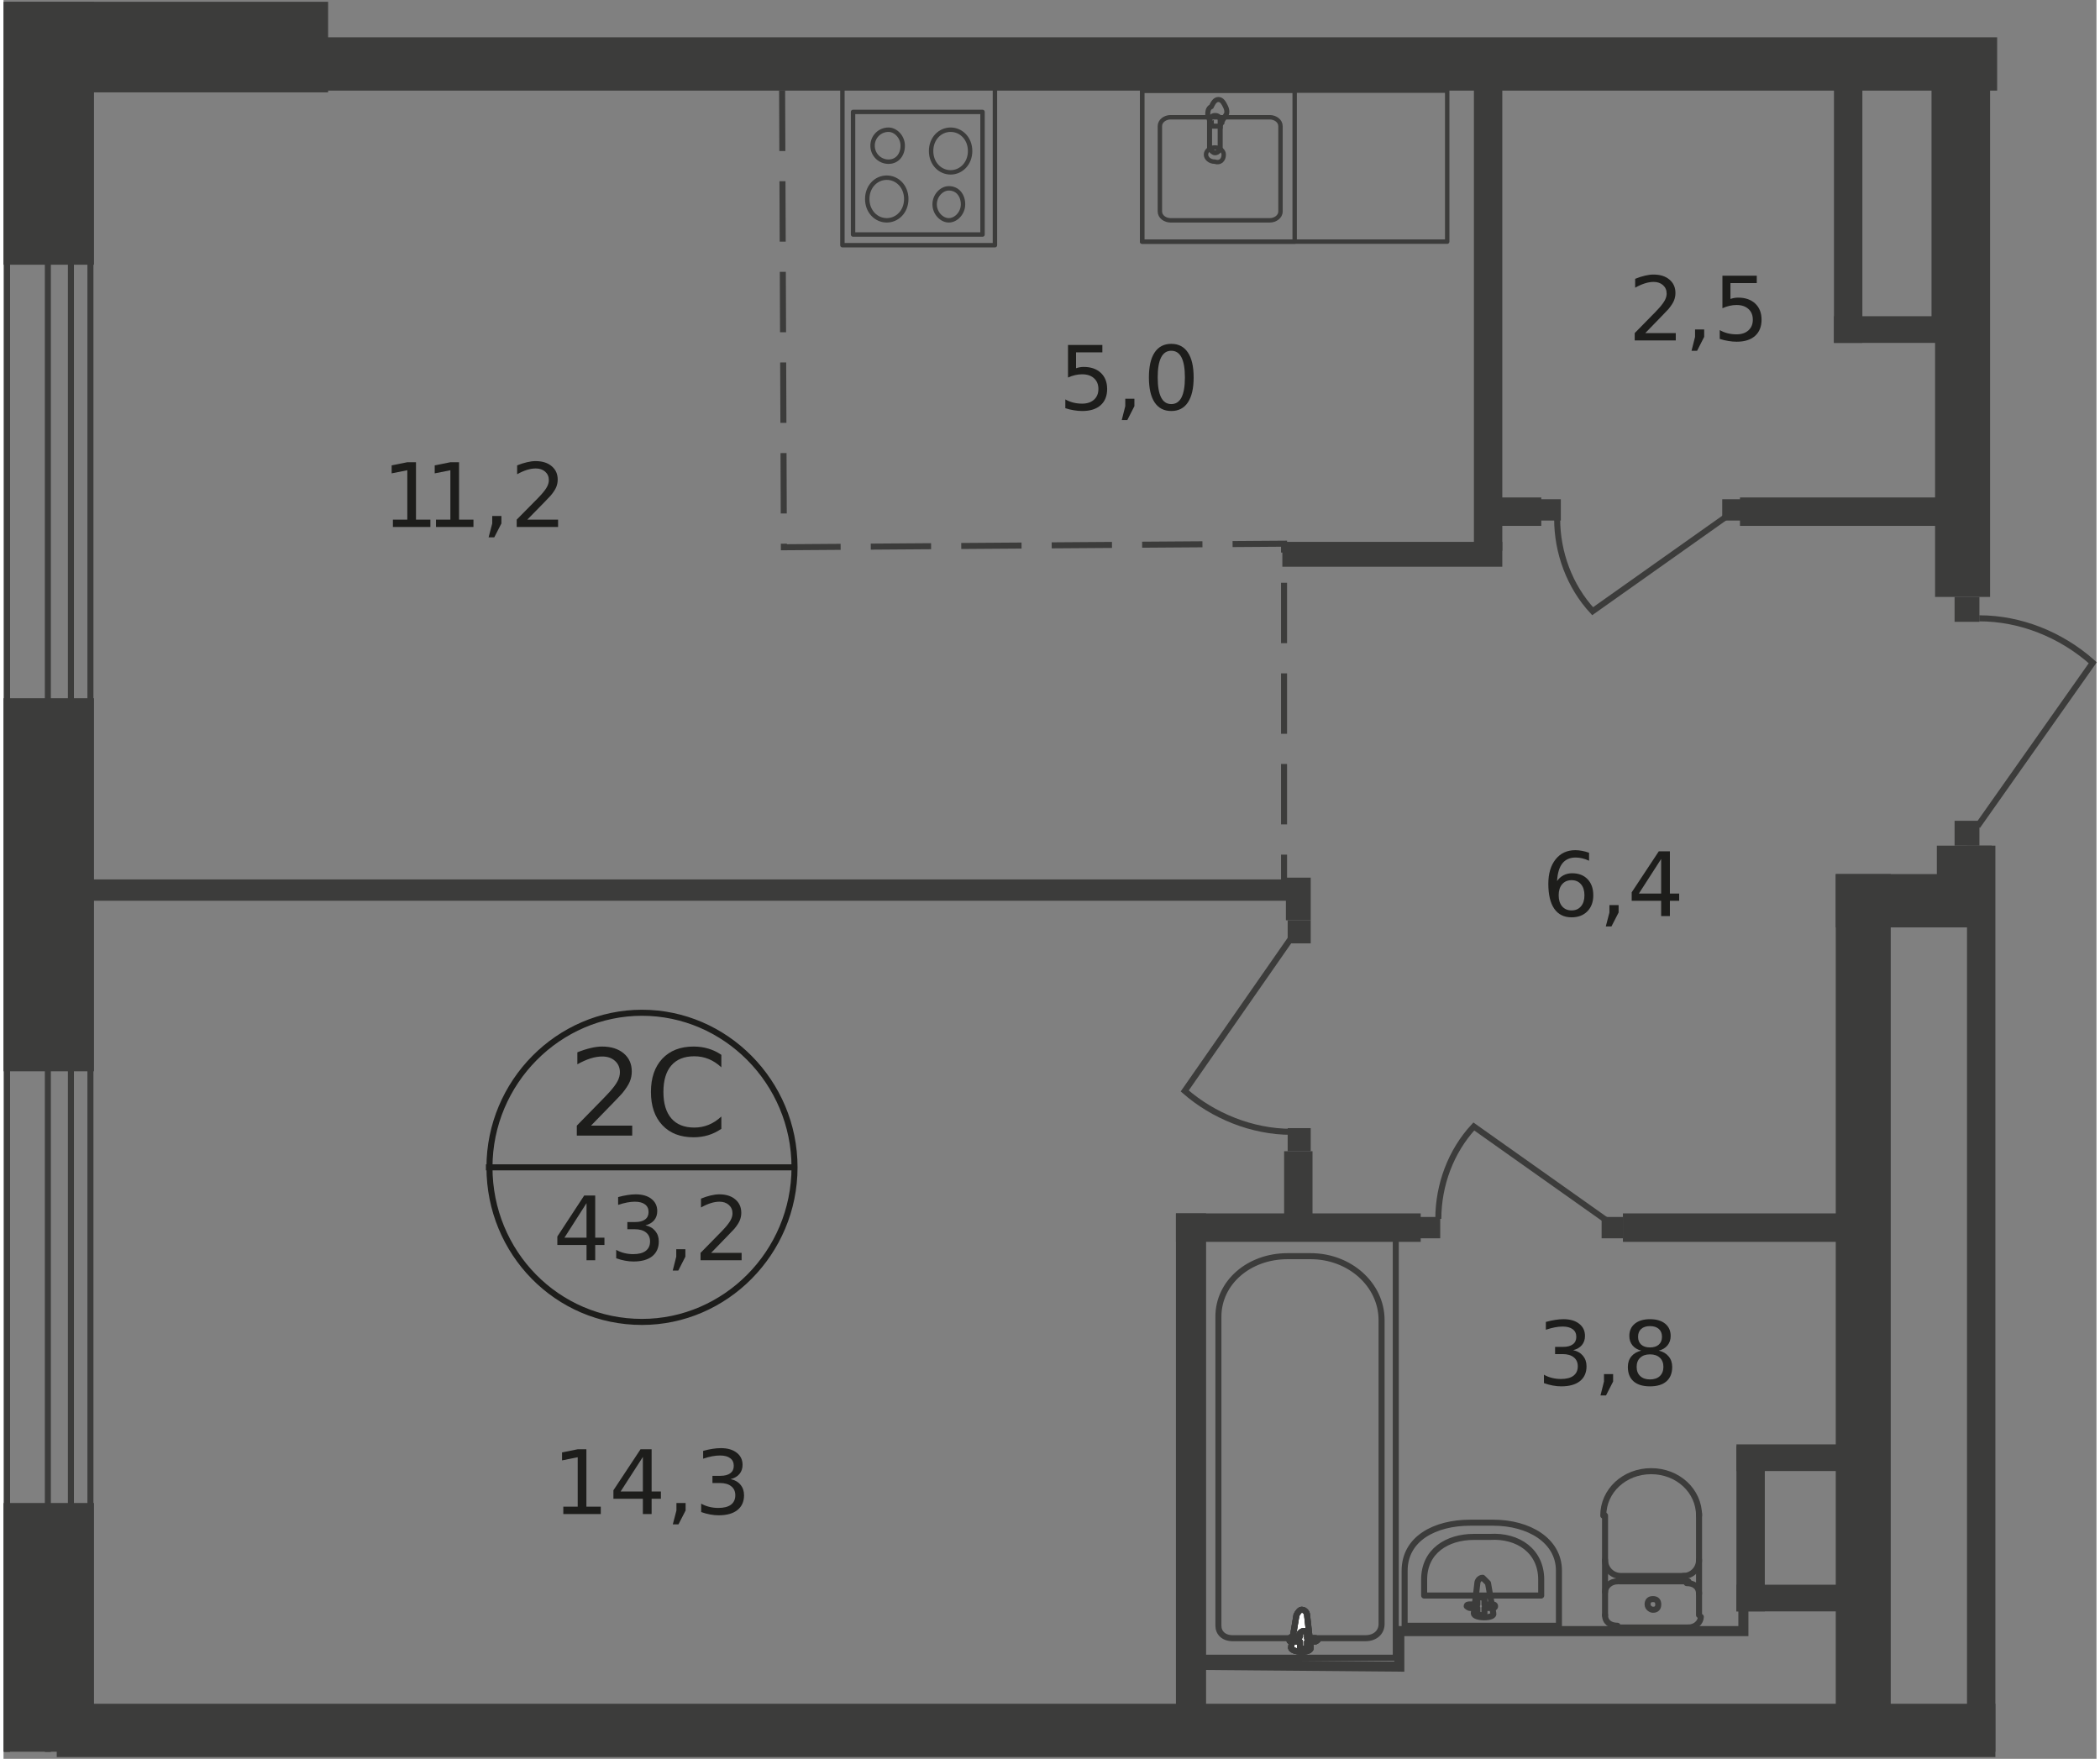 <?xml version="1.0" encoding="UTF-8"?>
<svg xmlns="http://www.w3.org/2000/svg" xmlns:xlink="http://www.w3.org/1999/xlink" width="597px" height="500px" viewBox="0 0 595 500" version="1.1">
<rect x="0" y="0" width="595" height="500" fill="#808080" stroke="none"/>
<defs>
<g>
<symbol overflow="visible" id="glyph0-0">
<path style="stroke:none;" d="M 1.703 6.031 L 1.703 -24.047 L 18.719 -24.047 L 18.719 6.031 Z M 3.609 4.125 L 16.828 4.125 L 16.828 -22.141 L 3.609 -22.141 Z M 3.609 4.125 "/>
</symbol>
<symbol overflow="visible" id="glyph0-1">
<path style="stroke:none;" d="M 6.531 -2.828 L 18.25 -2.828 L 18.25 0 L 2.5 0 L 2.5 -2.828 C 3.77 -4.148 5.504 -5.922 7.703 -8.141 C 9.898 -10.367 11.285 -11.805 11.859 -12.453 C 12.93 -13.66 13.68 -14.68 14.109 -15.516 C 14.535 -16.359 14.75 -17.188 14.75 -18 C 14.75 -19.32 14.285 -20.398 13.359 -21.234 C 12.43 -22.066 11.223 -22.484 9.734 -22.484 C 8.68 -22.484 7.57 -22.301 6.406 -21.938 C 5.238 -21.57 3.988 -21.016 2.656 -20.266 L 2.656 -23.672 C 4.008 -24.211 5.273 -24.617 6.453 -24.891 C 7.629 -25.172 8.703 -25.312 9.672 -25.312 C 12.242 -25.312 14.297 -24.664 15.828 -23.375 C 17.359 -22.094 18.125 -20.375 18.125 -18.219 C 18.125 -17.195 17.93 -16.227 17.547 -15.312 C 17.16 -14.395 16.461 -13.316 15.453 -12.078 C 15.18 -11.754 14.301 -10.82 12.812 -9.281 C 11.332 -7.75 9.238 -5.598 6.531 -2.828 Z M 6.531 -2.828 "/>
</symbol>
<symbol overflow="visible" id="glyph0-2">
<path style="stroke:none;" d="M 21.922 -22.953 L 21.922 -19.406 C 20.797 -20.457 19.594 -21.242 18.312 -21.766 C 17.031 -22.285 15.672 -22.547 14.234 -22.547 C 11.391 -22.547 9.211 -21.676 7.703 -19.938 C 6.203 -18.207 5.453 -15.695 5.453 -12.406 C 5.453 -9.133 6.203 -6.629 7.703 -4.891 C 9.211 -3.148 11.391 -2.281 14.234 -2.281 C 15.672 -2.281 17.031 -2.539 18.312 -3.062 C 19.594 -3.582 20.797 -4.367 21.922 -5.422 L 21.922 -1.922 C 20.754 -1.117 19.508 -0.516 18.188 -0.109 C 16.875 0.285 15.488 0.484 14.031 0.484 C 10.27 0.484 7.305 -0.664 5.141 -2.969 C 2.984 -5.27 1.906 -8.414 1.906 -12.406 C 1.906 -16.406 2.984 -19.555 5.141 -21.859 C 7.305 -24.16 10.27 -25.312 14.031 -25.312 C 15.52 -25.312 16.922 -25.113 18.234 -24.719 C 19.547 -24.332 20.773 -23.742 21.922 -22.953 Z M 21.922 -22.953 "/>
</symbol>
<symbol overflow="visible" id="glyph1-0">
<path style="stroke:none;" d="M 1.25 4.469 L 1.25 -17.797 L 13.859 -17.797 L 13.859 4.469 Z M 2.672 3.062 L 12.469 3.062 L 12.469 -16.391 L 2.672 -16.391 Z M 2.672 3.062 "/>
</symbol>
<symbol overflow="visible" id="glyph1-1">
<path style="stroke:none;" d="M 9.531 -16.234 L 3.25 -6.406 L 9.531 -6.406 Z M 8.875 -18.406 L 12 -18.406 L 12 -6.406 L 14.625 -6.406 L 14.625 -4.344 L 12 -4.344 L 12 0 L 9.531 0 L 9.531 -4.344 L 1.234 -4.344 L 1.234 -6.75 Z M 8.875 -18.406 "/>
</symbol>
<symbol overflow="visible" id="glyph1-2">
<path style="stroke:none;" d="M 10.234 -9.922 C 11.422 -9.672 12.348 -9.141 13.016 -8.328 C 13.691 -7.523 14.031 -6.531 14.031 -5.344 C 14.031 -3.531 13.406 -2.125 12.156 -1.125 C 10.906 -0.133 9.129 0.359 6.828 0.359 C 6.055 0.359 5.258 0.281 4.438 0.125 C 3.625 -0.02 2.785 -0.25 1.922 -0.562 L 1.922 -2.953 C 2.609 -2.555 3.363 -2.254 4.188 -2.047 C 5.008 -1.836 5.867 -1.734 6.766 -1.734 C 8.316 -1.734 9.5 -2.039 10.312 -2.656 C 11.133 -3.281 11.547 -4.176 11.547 -5.344 C 11.547 -6.438 11.164 -7.285 10.406 -7.891 C 9.645 -8.504 8.586 -8.812 7.234 -8.812 L 5.094 -8.812 L 5.094 -10.859 L 7.344 -10.859 C 8.562 -10.859 9.492 -11.102 10.141 -11.594 C 10.797 -12.082 11.125 -12.785 11.125 -13.703 C 11.125 -14.648 10.785 -15.375 10.109 -15.875 C 9.441 -16.383 8.484 -16.641 7.234 -16.641 C 6.555 -16.641 5.828 -16.566 5.047 -16.422 C 4.266 -16.273 3.406 -16.047 2.469 -15.734 L 2.469 -17.953 C 3.414 -18.211 4.301 -18.406 5.125 -18.531 C 5.945 -18.664 6.727 -18.734 7.469 -18.734 C 9.352 -18.734 10.844 -18.301 11.938 -17.438 C 13.039 -16.582 13.594 -15.426 13.594 -13.969 C 13.594 -12.945 13.301 -12.082 12.719 -11.375 C 12.133 -10.676 11.305 -10.191 10.234 -9.922 Z M 10.234 -9.922 "/>
</symbol>
<symbol overflow="visible" id="glyph1-3">
<path style="stroke:none;" d="M 2.953 -3.125 L 5.547 -3.125 L 5.547 -1.016 L 3.531 2.938 L 1.953 2.938 L 2.953 -1.016 Z M 2.953 -3.125 "/>
</symbol>
<symbol overflow="visible" id="glyph1-4">
<path style="stroke:none;" d="M 4.844 -2.094 L 13.516 -2.094 L 13.516 0 L 1.844 0 L 1.844 -2.094 C 2.789 -3.07 4.078 -4.383 5.703 -6.031 C 7.336 -7.676 8.363 -8.738 8.781 -9.219 C 9.57 -10.113 10.125 -10.867 10.438 -11.484 C 10.758 -12.109 10.922 -12.723 10.922 -13.328 C 10.922 -14.305 10.578 -15.102 9.891 -15.719 C 9.203 -16.332 8.312 -16.641 7.219 -16.641 C 6.438 -16.641 5.613 -16.504 4.75 -16.234 C 3.883 -15.961 2.957 -15.551 1.969 -15 L 1.969 -17.516 C 2.969 -17.922 3.898 -18.223 4.766 -18.422 C 5.641 -18.629 6.441 -18.734 7.172 -18.734 C 9.078 -18.734 10.594 -18.254 11.719 -17.297 C 12.852 -16.348 13.422 -15.078 13.422 -13.484 C 13.422 -12.734 13.281 -12.016 13 -11.328 C 12.719 -10.648 12.203 -9.852 11.453 -8.938 C 11.242 -8.695 10.586 -8.008 9.484 -6.875 C 8.391 -5.738 6.844 -4.145 4.844 -2.094 Z M 4.844 -2.094 "/>
</symbol>
<symbol overflow="visible" id="glyph1-5">
<path style="stroke:none;" d="M 2.719 -18.406 L 12.484 -18.406 L 12.484 -16.312 L 5 -16.312 L 5 -11.797 C 5.363 -11.922 5.723 -12.016 6.078 -12.078 C 6.441 -12.141 6.805 -12.172 7.172 -12.172 C 9.223 -12.172 10.848 -11.609 12.047 -10.484 C 13.242 -9.359 13.844 -7.832 13.844 -5.906 C 13.844 -3.926 13.223 -2.383 11.984 -1.281 C 10.754 -0.188 9.02 0.359 6.781 0.359 C 6.008 0.359 5.223 0.289 4.422 0.156 C 3.617 0.031 2.797 -0.164 1.953 -0.438 L 1.953 -2.938 C 2.68 -2.531 3.441 -2.227 4.234 -2.031 C 5.023 -1.832 5.859 -1.734 6.734 -1.734 C 8.148 -1.734 9.273 -2.109 10.109 -2.859 C 10.941 -3.609 11.359 -4.625 11.359 -5.906 C 11.359 -7.188 10.941 -8.203 10.109 -8.953 C 9.273 -9.703 8.148 -10.078 6.734 -10.078 C 6.066 -10.078 5.398 -10 4.734 -9.844 C 4.078 -9.695 3.406 -9.469 2.719 -9.156 Z M 2.719 -18.406 "/>
</symbol>
<symbol overflow="visible" id="glyph1-6">
<path style="stroke:none;" d="M 8.016 -16.766 C 6.734 -16.766 5.77 -16.133 5.125 -14.875 C 4.477 -13.613 4.156 -11.719 4.156 -9.188 C 4.156 -6.664 4.477 -4.77 5.125 -3.5 C 5.77 -2.238 6.734 -1.609 8.016 -1.609 C 9.305 -1.609 10.273 -2.238 10.922 -3.5 C 11.566 -4.77 11.891 -6.664 11.891 -9.188 C 11.891 -11.719 11.566 -13.613 10.922 -14.875 C 10.273 -16.133 9.305 -16.766 8.016 -16.766 Z M 8.016 -18.734 C 10.078 -18.734 11.648 -17.914 12.734 -16.281 C 13.828 -14.656 14.375 -12.289 14.375 -9.188 C 14.375 -6.082 13.828 -3.711 12.734 -2.078 C 11.648 -0.453 10.078 0.359 8.016 0.359 C 5.953 0.359 4.375 -0.453 3.281 -2.078 C 2.195 -3.711 1.656 -6.082 1.656 -9.188 C 1.656 -12.289 2.195 -14.656 3.281 -16.281 C 4.375 -17.914 5.953 -18.734 8.016 -18.734 Z M 8.016 -18.734 "/>
</symbol>
<symbol overflow="visible" id="glyph1-7">
<path style="stroke:none;" d="M 8.016 -8.734 C 6.836 -8.734 5.91 -8.414 5.234 -7.781 C 4.555 -7.156 4.219 -6.285 4.219 -5.172 C 4.219 -4.066 4.555 -3.195 5.234 -2.562 C 5.91 -1.926 6.836 -1.609 8.016 -1.609 C 9.203 -1.609 10.133 -1.926 10.812 -2.562 C 11.488 -3.207 11.828 -4.078 11.828 -5.172 C 11.828 -6.285 11.488 -7.156 10.812 -7.781 C 10.133 -8.414 9.203 -8.734 8.016 -8.734 Z M 5.531 -9.797 C 4.457 -10.066 3.625 -10.566 3.031 -11.297 C 2.438 -12.023 2.141 -12.914 2.141 -13.969 C 2.141 -15.438 2.66 -16.598 3.703 -17.453 C 4.754 -18.305 6.191 -18.734 8.016 -18.734 C 9.848 -18.734 11.285 -18.305 12.328 -17.453 C 13.367 -16.598 13.891 -15.438 13.891 -13.969 C 13.891 -12.914 13.594 -12.023 13 -11.297 C 12.406 -10.566 11.578 -10.066 10.516 -9.797 C 11.711 -9.516 12.645 -8.969 13.312 -8.156 C 13.988 -7.344 14.328 -6.348 14.328 -5.172 C 14.328 -3.391 13.781 -2.02 12.688 -1.062 C 11.602 -0.113 10.047 0.359 8.016 0.359 C 5.984 0.359 4.426 -0.113 3.344 -1.062 C 2.258 -2.02 1.719 -3.391 1.719 -5.172 C 1.719 -6.348 2.051 -7.344 2.719 -8.156 C 3.395 -8.969 4.332 -9.516 5.531 -9.797 Z M 4.625 -13.734 C 4.625 -12.773 4.922 -12.031 5.516 -11.5 C 6.109 -10.969 6.941 -10.703 8.016 -10.703 C 9.078 -10.703 9.91 -10.969 10.516 -11.5 C 11.117 -12.031 11.422 -12.773 11.422 -13.734 C 11.422 -14.691 11.117 -15.438 10.516 -15.969 C 9.91 -16.5 9.078 -16.766 8.016 -16.766 C 6.941 -16.766 6.109 -16.5 5.516 -15.969 C 4.922 -15.438 4.625 -14.691 4.625 -13.734 Z M 4.625 -13.734 "/>
</symbol>
<symbol overflow="visible" id="glyph2-0">
<path style="stroke:none;" d="M 1.266 4.469 L 1.266 -17.797 L 13.969 -17.797 L 13.969 4.469 Z M 2.688 3.062 L 12.547 3.062 L 12.547 -16.391 L 2.688 -16.391 Z M 2.688 3.062 "/>
</symbol>
<symbol overflow="visible" id="glyph2-1">
<path style="stroke:none;" d="M 3.156 -2.094 L 7.25 -2.094 L 7.25 -16.141 L 2.797 -15.25 L 2.797 -17.516 L 7.219 -18.406 L 9.719 -18.406 L 9.719 -2.094 L 13.812 -2.094 L 13.812 0 L 3.156 0 Z M 3.156 -2.094 "/>
</symbol>
<symbol overflow="visible" id="glyph2-2">
<path style="stroke:none;" d="M 9.609 -16.234 L 3.281 -6.406 L 9.609 -6.406 Z M 8.938 -18.406 L 12.094 -18.406 L 12.094 -6.406 L 14.734 -6.406 L 14.734 -4.344 L 12.094 -4.344 L 12.094 0 L 9.609 0 L 9.609 -4.344 L 1.234 -4.344 L 1.234 -6.75 Z M 8.938 -18.406 "/>
</symbol>
<symbol overflow="visible" id="glyph2-3">
<path style="stroke:none;" d="M 2.984 -3.125 L 5.594 -3.125 L 5.594 -1.016 L 3.562 2.938 L 1.953 2.938 L 2.984 -1.016 Z M 2.984 -3.125 "/>
</symbol>
<symbol overflow="visible" id="glyph2-4">
<path style="stroke:none;" d="M 10.312 -9.922 C 11.508 -9.672 12.441 -9.141 13.109 -8.328 C 13.785 -7.523 14.125 -6.531 14.125 -5.344 C 14.125 -3.531 13.492 -2.125 12.234 -1.125 C 10.984 -0.133 9.203 0.359 6.891 0.359 C 6.109 0.359 5.305 0.281 4.484 0.125 C 3.66 -0.02 2.812 -0.25 1.938 -0.562 L 1.938 -2.953 C 2.633 -2.555 3.395 -2.254 4.219 -2.047 C 5.039 -1.836 5.906 -1.734 6.812 -1.734 C 8.383 -1.734 9.582 -2.039 10.406 -2.656 C 11.227 -3.281 11.641 -4.176 11.641 -5.344 C 11.641 -6.438 11.254 -7.285 10.484 -7.891 C 9.723 -8.504 8.66 -8.812 7.297 -8.812 L 5.141 -8.812 L 5.141 -10.859 L 7.391 -10.859 C 8.617 -10.859 9.562 -11.102 10.219 -11.594 C 10.875 -12.082 11.203 -12.785 11.203 -13.703 C 11.203 -14.648 10.863 -15.375 10.188 -15.875 C 9.52 -16.383 8.555 -16.641 7.297 -16.641 C 6.609 -16.641 5.867 -16.566 5.078 -16.422 C 4.297 -16.273 3.438 -16.047 2.5 -15.734 L 2.5 -17.953 C 3.445 -18.211 4.332 -18.406 5.156 -18.531 C 5.988 -18.664 6.773 -18.734 7.516 -18.734 C 9.422 -18.734 10.926 -18.301 12.031 -17.438 C 13.145 -16.582 13.703 -15.426 13.703 -13.969 C 13.703 -12.945 13.406 -12.082 12.812 -11.375 C 12.227 -10.676 11.395 -10.191 10.312 -9.922 Z M 10.312 -9.922 "/>
</symbol>
<symbol overflow="visible" id="glyph2-5">
<path style="stroke:none;" d="M 4.875 -2.094 L 13.625 -2.094 L 13.625 0 L 1.859 0 L 1.859 -2.094 C 2.805 -3.07 4.102 -4.383 5.75 -6.031 C 7.395 -7.676 8.426 -8.738 8.844 -9.219 C 9.645 -10.113 10.203 -10.867 10.516 -11.484 C 10.836 -12.109 11 -12.723 11 -13.328 C 11 -14.305 10.656 -15.102 9.969 -15.719 C 9.281 -16.332 8.379 -16.641 7.266 -16.641 C 6.484 -16.641 5.656 -16.504 4.781 -16.234 C 3.906 -15.961 2.973 -15.551 1.984 -15 L 1.984 -17.516 C 2.992 -17.922 3.938 -18.223 4.812 -18.422 C 5.688 -18.629 6.488 -18.734 7.219 -18.734 C 9.133 -18.734 10.66 -18.254 11.797 -17.297 C 12.941 -16.348 13.516 -15.078 13.516 -13.484 C 13.516 -12.734 13.375 -12.016 13.094 -11.328 C 12.812 -10.648 12.289 -9.852 11.531 -8.938 C 11.332 -8.695 10.676 -8.008 9.562 -6.875 C 8.457 -5.738 6.895 -4.145 4.875 -2.094 Z M 4.875 -2.094 "/>
</symbol>
<symbol overflow="visible" id="glyph2-6">
<path style="stroke:none;" d="M 8.391 -10.203 C 7.266 -10.203 6.367 -9.816 5.703 -9.047 C 5.047 -8.285 4.719 -7.238 4.719 -5.906 C 4.719 -4.582 5.047 -3.535 5.703 -2.766 C 6.367 -1.992 7.266 -1.609 8.391 -1.609 C 9.516 -1.609 10.406 -1.992 11.062 -2.766 C 11.719 -3.535 12.047 -4.582 12.047 -5.906 C 12.047 -7.238 11.719 -8.285 11.062 -9.047 C 10.406 -9.816 9.516 -10.203 8.391 -10.203 Z M 13.359 -18 L 13.359 -15.734 C 12.734 -16.023 12.098 -16.25 11.453 -16.406 C 10.816 -16.562 10.18 -16.641 9.547 -16.641 C 7.898 -16.641 6.641 -16.082 5.766 -14.969 C 4.891 -13.863 4.391 -12.191 4.266 -9.953 C 4.754 -10.66 5.363 -11.207 6.094 -11.594 C 6.832 -11.977 7.645 -12.172 8.531 -12.172 C 10.395 -12.172 11.863 -11.609 12.938 -10.484 C 14.02 -9.359 14.562 -7.832 14.562 -5.906 C 14.562 -4.008 14 -2.488 12.875 -1.344 C 11.75 -0.207 10.254 0.359 8.391 0.359 C 6.242 0.359 4.602 -0.453 3.469 -2.078 C 2.344 -3.711 1.781 -6.082 1.781 -9.188 C 1.781 -12.094 2.473 -14.41 3.859 -16.141 C 5.242 -17.867 7.109 -18.734 9.453 -18.734 C 10.078 -18.734 10.707 -18.672 11.344 -18.547 C 11.988 -18.43 12.66 -18.25 13.359 -18 Z M 13.359 -18 "/>
</symbol>
</g>
</defs>
<g id="surface1">
<path style="fill:none;stroke-width:0.34;stroke-linecap:butt;stroke-linejoin:miter;stroke:rgb(11.373%,11.373%,10.588%);stroke-opacity:1;stroke-miterlimit:10;" d="M 44.6 65.6 C 44.6 70.4 40.7 74.3 36 74.3 C 31.2 74.3 27.4 70.4 27.4 65.6 C 27.4 60.8 31.3 56.9 36 56.9 C 40.7 56.9 44.6 60.8 44.6 65.6 Z M 44.6 65.6 " transform="matrix(5.042,0,0,5.051,0,0.505)"/>
<path style="fill:none;stroke-width:0.34;stroke-linecap:butt;stroke-linejoin:miter;stroke:rgb(11.373%,11.373%,10.588%);stroke-opacity:1;stroke-miterlimit:10;" d="M 27.2 65.6 L 44.7 65.6 " transform="matrix(5.042,0,0,5.051,0,0.505)"/>
<g style="fill:rgb(11.373%,11.373%,10.588%);fill-opacity:1;">
  <use xlink:href="#glyph0-1" x="160.48" y="322.823"/>
  <use xlink:href="#glyph0-2" x="182.147" y="322.823"/>
</g>
<g style="fill:rgb(11.373%,11.373%,10.588%);fill-opacity:1;">
  <use xlink:href="#glyph1-1" x="156.211" y="358.259"/>
  <use xlink:href="#glyph1-2" x="172.254" y="358.259"/>
  <use xlink:href="#glyph1-3" x="188.297" y="358.259"/>
  <use xlink:href="#glyph1-4" x="196.314" y="358.259"/>
</g>
<path style=" stroke:none;fill-rule:evenodd;fill:rgb(23.529%,23.529%,23.137%);fill-opacity:1;" d="M 25.715 497.98 L 25.715 427.273 L 0 427.273 L 0 497.98 "/>
<path style=" stroke:none;fill-rule:evenodd;fill:rgb(23.529%,23.529%,23.137%);fill-opacity:1;" d="M 0 198.484 L 25.715 198.484 L 25.715 304.547 L 0 304.547 Z M 0 198.484 "/>
<path style=" stroke:none;fill-rule:evenodd;fill:rgb(23.529%,23.529%,23.137%);fill-opacity:1;" d="M 0 0.504 L 25.715 0.504 L 25.715 75.254 L 0 75.254 Z M 0 0.504 "/>
<path style=" stroke:none;fill-rule:evenodd;fill:rgb(23.529%,23.529%,23.137%);fill-opacity:1;" d="M 0.504 0.504 L 92.277 0.504 L 92.277 26.262 L 0.504 26.262 Z M 0.504 0.504 "/>
<path style=" stroke:none;fill-rule:evenodd;fill:rgb(23.529%,23.529%,23.137%);fill-opacity:1;" d="M 549.113 18.184 L 564.746 18.184 L 564.746 169.695 L 549.113 169.695 Z M 549.113 18.184 "/>
<path style=" stroke:none;fill-rule:evenodd;fill:rgb(23.529%,23.529%,23.137%);fill-opacity:1;" d="M 566.762 10.605 L 15.129 10.605 L 15.129 25.758 L 566.762 25.758 "/>
<path style=" stroke:none;fill-rule:evenodd;fill:rgb(23.529%,23.529%,23.137%);fill-opacity:1;" d="M 15.129 484.344 L 566.258 484.344 L 566.258 499.496 L 15.129 499.496 Z M 15.129 484.344 "/>
<path style=" stroke:none;fill-rule:evenodd;fill:rgb(23.529%,23.529%,23.137%);fill-opacity:1;" d="M 520.879 248.484 L 536.508 248.484 L 536.508 490.402 L 520.879 490.402 Z M 520.879 248.484 "/>
<path style=" stroke:none;fill-rule:evenodd;fill:rgb(23.529%,23.529%,23.137%);fill-opacity:1;" d="M 520.879 248.484 L 565.25 248.484 L 565.25 263.637 L 520.879 263.637 Z M 520.879 248.484 "/>
<path style=" stroke:none;fill-rule:evenodd;fill:rgb(23.529%,23.529%,23.137%);fill-opacity:1;" d="M 549.617 240.402 L 565.25 240.402 L 565.25 263.133 L 549.617 263.133 Z M 549.617 240.402 "/>
<path style=" stroke:none;fill-rule:evenodd;fill:rgb(23.529%,23.529%,23.137%);fill-opacity:1;" d="M 566.258 497.98 L 566.258 240.402 L 558.191 240.402 L 558.191 497.98 "/>
<path style=" stroke:none;fill-rule:evenodd;fill:rgb(23.529%,23.529%,23.137%);fill-opacity:1;" d="M 548.105 21.719 L 556.172 21.719 L 556.172 95.453 L 548.105 95.453 Z M 548.105 21.719 "/>
<path style=" stroke:none;fill-rule:evenodd;fill:rgb(23.529%,23.529%,23.137%);fill-opacity:1;" d="M 493.648 141.414 L 552.645 141.414 L 552.645 149.496 L 493.648 149.496 Z M 493.648 141.414 "/>
<path style=" stroke:none;fill-rule:evenodd;fill:rgb(23.529%,23.529%,23.137%);fill-opacity:1;" d="M 418.012 22.223 L 426.082 22.223 L 426.082 156.566 L 418.012 156.566 Z M 418.012 22.223 "/>
<path style=" stroke:none;fill-rule:evenodd;fill:rgb(23.529%,23.529%,23.137%);fill-opacity:1;" d="M 420.535 141.414 L 437.172 141.414 L 437.172 149.496 L 420.535 149.496 Z M 420.535 141.414 "/>
<path style=" stroke:none;fill-rule:nonzero;fill:rgb(23.529%,23.529%,23.137%);fill-opacity:1;" d="M 488.605 141.918 L 494.656 141.918 L 494.656 147.98 L 488.605 147.98 Z M 488.605 141.918 "/>
<path style=" stroke:none;fill-rule:nonzero;fill:rgb(23.529%,23.529%,23.137%);fill-opacity:1;" d="M 436.668 141.918 L 442.719 141.918 L 442.719 147.98 L 436.668 147.98 Z M 436.668 141.918 "/>
<path style="fill:none;stroke-width:0.34;stroke-linecap:butt;stroke-linejoin:miter;stroke:rgb(23.529%,23.529%,23.137%);stroke-opacity:1;stroke-miterlimit:22.926;" d="M 97.1 29 L 89.6 34.3 C 88.3 32.9 87.6 31 87.6 29.1 " transform="matrix(5.042,0,0,5.051,0,0.505)"/>
<path style="fill:none;stroke-width:0.249;stroke-linecap:round;stroke-linejoin:round;stroke:rgb(23.529%,23.529%,23.137%);stroke-opacity:1;stroke-miterlimit:10;" d="M 64.2 5 L 81.4 5 L 81.4 13.5 L 64.2 13.5 Z M 64.2 5 " transform="matrix(5.042,0,0,5.051,0,0.505)"/>
<path style="fill:none;stroke-width:0.249;stroke-linecap:round;stroke-linejoin:round;stroke:rgb(23.529%,23.529%,23.137%);stroke-opacity:1;stroke-miterlimit:10;" d="M 72 11.8 L 72 7 C 72 6.7 71.7 6.5 71.4 6.5 L 65.8 6.5 C 65.5 6.5 65.2 6.7 65.2 7 L 65.2 11.8 C 65.2 12.1 65.5 12.3 65.8 12.3 L 71.4 12.3 C 71.7 12.3 72 12.1 72 11.8 Z M 72 11.8 " transform="matrix(5.042,0,0,5.051,0,0.505)"/>
<path style="fill:none;stroke-width:0.249;stroke-linecap:butt;stroke-linejoin:miter;stroke:rgb(23.529%,23.529%,23.137%);stroke-opacity:1;stroke-miterlimit:22.926;" d="M 68.8 8.6 C 68.8 8.4 68.6 8.2 68.3 8.2 C 68 8.2 67.8 8.4 67.8 8.6 C 67.8 8.8 68 9 68.3 9 C 68.6 9.1 68.8 8.9 68.8 8.6 Z M 68.8 8.6 " transform="matrix(5.042,0,0,5.051,0,0.505)"/>
<path style="fill:none;stroke-width:0.249;stroke-linecap:round;stroke-linejoin:round;stroke:rgb(23.529%,23.529%,23.137%);stroke-opacity:1;stroke-miterlimit:10;" d="M 64.2 5 L 72.8 5 L 72.8 13.5 L 64.2 13.5 Z M 64.2 5 " transform="matrix(5.042,0,0,5.051,0,0.505)"/>
<path style="fill:none;stroke-width:0.283;stroke-linecap:butt;stroke-linejoin:miter;stroke:rgb(23.529%,23.529%,23.137%);stroke-opacity:1;stroke-miterlimit:22.926;" d="M 68 8.2 L 68 6.7 C 68 6.6 68.1 6.4 68.3 6.4 C 68.5 6.4 68.6 6.5 68.6 6.7 L 68.6 8.2 C 68.6 8.3 68.5 8.5 68.3 8.5 C 68.2 8.5 68 8.3 68 8.2 Z M 68 8.2 " transform="matrix(5.042,0,0,5.051,0,0.505)"/>
<path style="fill:none;stroke-width:0.283;stroke-linecap:butt;stroke-linejoin:miter;stroke:rgb(23.529%,23.529%,23.137%);stroke-opacity:1;stroke-miterlimit:22.926;" d="M 67.9 6.4 C 68 6.6 68 6.8 68.1 6.8 C 68.1 6.9 68.1 6.9 68.2 7 C 68.2 7 68.2 7 68.3 7 L 68.5 7 C 68.5 7 68.5 7 68.6 7 C 68.6 7 68.6 6.9 68.7 6.8 C 68.7 6.7 68.8 6.6 68.9 6.4 C 69 6.3 69 6.1 68.9 5.9 C 68.8 5.7 68.7 5.5 68.5 5.5 C 68.3 5.5 68.2 5.7 68.1 5.9 C 67.9 6 67.9 6.2 67.9 6.4 Z M 67.9 6.4 " transform="matrix(5.042,0,0,5.051,0,0.505)"/>
<path style="fill:none;stroke-width:0.249;stroke-linecap:round;stroke-linejoin:round;stroke:rgb(23.529%,23.529%,23.137%);stroke-opacity:1;stroke-miterlimit:10;" d="M 47.3 4.1 L 55.9 4.1 L 55.9 13.7 L 47.3 13.7 Z M 47.3 4.1 " transform="matrix(5.042,0,0,5.051,0,0.505)"/>
<path style="fill:none;stroke-width:0.249;stroke-linecap:round;stroke-linejoin:round;stroke:rgb(23.529%,23.529%,23.137%);stroke-opacity:1;stroke-miterlimit:10;" d="M 47.9 6.2 L 55.2 6.2 L 55.2 13.1 L 47.9 13.1 Z M 47.9 6.2 " transform="matrix(5.042,0,0,5.051,0,0.505)"/>
<path style="fill:none;stroke-width:0.249;stroke-linecap:round;stroke-linejoin:round;stroke:rgb(23.529%,23.529%,23.137%);stroke-opacity:1;stroke-miterlimit:10;" d="M 49 8.1 C 49 8.6 49.4 9 49.9 9 C 50.4 9 50.7 8.6 50.7 8.1 C 50.7 7.6 50.3 7.2 49.9 7.2 C 49.4 7.2 49 7.6 49 8.1 Z M 49 8.1 " transform="matrix(5.042,0,0,5.051,0,0.505)"/>
<path style="fill:none;stroke-width:0.249;stroke-linecap:round;stroke-linejoin:round;stroke:rgb(23.529%,23.529%,23.137%);stroke-opacity:1;stroke-miterlimit:10;" d="M 48.7 11.1 C 48.7 11.8 49.2 12.3 49.8 12.3 C 50.4 12.3 50.9 11.8 50.9 11.1 C 50.9 10.4 50.4 9.9 49.8 9.9 C 49.2 9.9 48.7 10.4 48.7 11.1 Z M 48.7 11.1 " transform="matrix(5.042,0,0,5.051,0,0.505)"/>
<path style="fill:none;stroke-width:0.249;stroke-linecap:round;stroke-linejoin:round;stroke:rgb(23.529%,23.529%,23.137%);stroke-opacity:1;stroke-miterlimit:10;" d="M 52.5 11.4 C 52.5 10.9 52.9 10.5 53.3 10.5 C 53.8 10.5 54.1 10.9 54.1 11.4 C 54.1 11.9 53.7 12.3 53.3 12.3 C 52.9 12.3 52.5 11.9 52.5 11.4 Z M 52.5 11.4 " transform="matrix(5.042,0,0,5.051,0,0.505)"/>
<path style="fill:none;stroke-width:0.249;stroke-linecap:round;stroke-linejoin:round;stroke:rgb(23.529%,23.529%,23.137%);stroke-opacity:1;stroke-miterlimit:10;" d="M 52.3 8.4 C 52.3 7.7 52.8 7.2 53.4 7.2 C 54 7.2 54.5 7.7 54.5 8.4 C 54.5 9.1 54 9.6 53.4 9.6 C 52.8 9.6 52.3 9.1 52.3 8.4 Z M 52.3 8.4 " transform="matrix(5.042,0,0,5.051,0,0.505)"/>
<path style=" stroke:none;fill-rule:evenodd;fill:rgb(23.529%,23.529%,23.137%);fill-opacity:1;" d="M 363.555 154.039 L 426.082 154.039 L 426.082 161.109 L 363.555 161.109 Z M 363.555 154.039 "/>
<path style=" stroke:none;fill-rule:evenodd;fill:rgb(23.529%,23.529%,23.137%);fill-opacity:1;" d="M 520.371 19.191 L 528.441 19.191 L 528.441 97.477 L 520.371 97.477 Z M 520.371 19.191 "/>
<path style=" stroke:none;fill-rule:evenodd;fill:rgb(23.529%,23.529%,23.137%);fill-opacity:1;" d="M 520.371 89.898 L 551.637 89.898 L 551.637 97.477 L 520.371 97.477 Z M 520.371 89.898 "/>
<path style=" stroke:none;fill-rule:evenodd;fill:rgb(23.529%,23.529%,23.137%);fill-opacity:1;" d="M 492.641 411.109 L 500.707 411.109 L 500.707 458.082 L 492.641 458.082 Z M 492.641 411.109 "/>
<path style=" stroke:none;fill-rule:evenodd;fill:rgb(23.529%,23.529%,23.137%);fill-opacity:1;" d="M 492.641 450.504 L 523.902 450.504 L 523.902 458.082 L 492.641 458.082 Z M 492.641 450.504 "/>
<path style=" stroke:none;fill-rule:evenodd;fill:rgb(23.529%,23.529%,23.137%);fill-opacity:1;" d="M 492.641 410.605 L 523.902 410.605 L 523.902 418.184 L 492.641 418.184 Z M 492.641 410.605 "/>
<path style=" stroke:none;fill-rule:evenodd;fill:rgb(23.529%,23.529%,23.137%);fill-opacity:1;" d="M 460.367 344.949 L 525.414 344.949 L 525.414 353.031 L 460.367 353.031 Z M 460.367 344.949 "/>
<path style=" stroke:none;fill-rule:evenodd;fill:rgb(23.529%,23.529%,23.137%);fill-opacity:1;" d="M 333.301 344.949 L 402.887 344.949 L 402.887 353.031 L 333.301 353.031 Z M 333.301 344.949 "/>
<path style=" stroke:none;fill-rule:evenodd;fill:rgb(23.529%,23.529%,23.137%);fill-opacity:1;" d="M 333.301 344.949 L 341.871 344.949 L 341.871 488.891 L 333.301 488.891 Z M 333.301 344.949 "/>
<path style=" stroke:none;fill-rule:evenodd;fill:rgb(23.529%,23.529%,23.137%);fill-opacity:1;" d="M 14.117 250 L 370.613 250 L 370.613 256.062 L 14.117 256.062 Z M 14.117 250 "/>
<path style="fill:none;stroke-width:0.567;stroke-linecap:butt;stroke-linejoin:miter;stroke:rgb(23.529%,23.529%,23.137%);stroke-opacity:1;stroke-miterlimit:22.926;" d="M 67 93.6 L 78.7 93.7 L 78.7 91.7 L 98.1 91.7 L 98.1 89.8 " transform="matrix(5.042,0,0,5.051,0,0.505)"/>
<path style=" stroke:none;fill-rule:nonzero;fill:rgb(23.529%,23.529%,23.137%);fill-opacity:1;" d="M 454.316 345.961 L 460.367 345.961 L 460.367 352.02 L 454.316 352.02 Z M 454.316 345.961 "/>
<path style=" stroke:none;fill-rule:nonzero;fill:rgb(23.529%,23.529%,23.137%);fill-opacity:1;" d="M 402.383 345.961 L 408.434 345.961 L 408.434 352.02 L 402.383 352.02 Z M 402.383 345.961 "/>
<path style="fill:none;stroke-width:0.34;stroke-linecap:butt;stroke-linejoin:miter;stroke:rgb(23.529%,23.529%,23.137%);stroke-opacity:1;stroke-miterlimit:22.926;" d="M 90.4 68.6 L 82.9 63.3 C 81.6 64.7 80.9 66.6 80.9 68.5 " transform="matrix(5.042,0,0,5.051,0,0.505)"/>
<path style=" stroke:none;fill-rule:evenodd;fill:rgb(23.529%,23.529%,23.137%);fill-opacity:1;" d="M 364.059 327.273 L 372.129 327.273 L 372.129 349.496 L 364.059 349.496 Z M 364.059 327.273 "/>
<path style=" stroke:none;fill-rule:evenodd;fill:rgb(23.529%,23.529%,23.137%);fill-opacity:1;" d="M 364.562 249.496 L 371.621 249.496 L 371.621 261.617 L 364.562 261.617 Z M 364.562 249.496 "/>
<path style="fill:none;stroke-width:0.34;stroke-linecap:butt;stroke-linejoin:miter;stroke:rgb(23.529%,23.529%,23.137%);stroke-opacity:1;stroke-miterlimit:22.926;" d="M 67.6 69.4 L 78.5 69.4 L 78.5 93.2 L 67.6 93.2 Z M 67.6 69.4 " transform="matrix(5.042,0,0,5.051,0,0.505)"/>
<path style="fill:none;stroke-width:0.34;stroke-linecap:butt;stroke-linejoin:miter;stroke:rgb(23.529%,23.529%,23.137%);stroke-opacity:1;stroke-miterlimit:22.926;" d="M 77.7 74.2 L 77.7 91.3 C 77.7 91.8 77.3 92.1 76.8 92.1 L 69.3 92.1 C 68.8 92.1 68.5 91.8 68.5 91.4 L 68.5 74 C 68.5 72.1 70.2 70.6 72.4 70.6 L 73.7 70.6 C 75.9 70.6 77.7 72.2 77.7 74.2 Z M 77.7 74.2 " transform="matrix(5.042,0,0,5.051,0,0.505)"/>
<path style="fill-rule:nonzero;fill:rgb(100%,100%,100%);fill-opacity:1;stroke-width:0.34;stroke-linecap:butt;stroke-linejoin:miter;stroke:rgb(23.529%,23.529%,23.137%);stroke-opacity:1;stroke-miterlimit:22.926;" d="M 72.9 90.8 L 72.6 92.6 C 72.5 92.9 73.8 93 73.7 92.6 L 73.5 90.8 C 73.5 90.7 73.4 90.5 73.2 90.5 C 73.1 90.5 73 90.6 72.9 90.8 Z M 72.9 90.8 " transform="matrix(5.042,0,0,5.051,0,0.505)"/>
<path style="fill:none;stroke-width:0.34;stroke-linecap:butt;stroke-linejoin:miter;stroke:rgb(23.529%,23.529%,23.137%);stroke-opacity:1;stroke-miterlimit:22.926;" d="M 72.9 90.8 L 72.6 92.6 C 72.5 92.9 73.8 93 73.7 92.6 L 73.5 90.8 C 73.5 90.7 73.4 90.5 73.2 90.5 C 73.1 90.5 73 90.6 72.9 90.8 Z M 72.9 90.8 " transform="matrix(5.042,0,0,5.051,0,0.505)"/>
<path style="fill:none;stroke-width:0.34;stroke-linecap:round;stroke-linejoin:round;stroke:rgb(23.529%,23.529%,23.137%);stroke-opacity:1;stroke-miterlimit:10;" d="M 72.9 90.8 L 72.6 92.6 C 72.5 92.9 73.8 93 73.7 92.6 L 73.5 90.8 C 73.5 90.7 73.4 90.5 73.2 90.5 C 73.1 90.5 73 90.6 72.9 90.8 Z M 72.9 90.8 " transform="matrix(5.042,0,0,5.051,0,0.505)"/>
<path style="fill-rule:nonzero;fill:rgb(100%,100%,100%);fill-opacity:1;stroke-width:0.34;stroke-linecap:round;stroke-linejoin:round;stroke:rgb(23.529%,23.529%,23.137%);stroke-opacity:1;stroke-miterlimit:10;" d="M 72.5 92.2 C 72.5 92.3 72.6 92.3 72.7 92.3 L 73.1 92.3 L 73.1 92.6 C 73.1 92.7 73.2 92.7 73.3 92.7 C 73.4 92.7 73.5 92.6 73.5 92.6 L 73.5 92.3 L 73.9 92.3 C 74 92.3 74.1 92.2 74.1 92.2 C 74.1 92.1 74 92.1 73.9 92.1 L 73.5 92.1 L 73.5 91.8 C 73.5 91.7 73.4 91.7 73.3 91.7 C 73.2 91.7 73.1 91.8 73.1 91.8 L 73.1 92 L 72.7 92 C 72.6 92 72.5 92.1 72.5 92.2 Z M 72.5 92.2 " transform="matrix(5.042,0,0,5.051,0,0.505)"/>
<path style="fill:none;stroke-width:0.34;stroke-linecap:round;stroke-linejoin:round;stroke:rgb(23.529%,23.529%,23.137%);stroke-opacity:1;stroke-miterlimit:10;" d="M 72.5 92.2 C 72.5 92.3 72.6 92.3 72.7 92.3 L 73.1 92.3 L 73.1 92.6 C 73.1 92.7 73.2 92.7 73.3 92.7 C 73.4 92.7 73.5 92.6 73.5 92.6 L 73.5 92.3 L 73.9 92.3 C 74 92.3 74.1 92.2 74.1 92.2 C 74.1 92.1 74 92.1 73.9 92.1 L 73.5 92.1 L 73.5 91.8 C 73.5 91.7 73.4 91.7 73.3 91.7 C 73.2 91.7 73.1 91.8 73.1 91.8 L 73.1 92 L 72.7 92 C 72.6 92 72.5 92.1 72.5 92.2 Z M 72.5 92.2 " transform="matrix(5.042,0,0,5.051,0,0.505)"/>
<path style="fill:none;stroke-width:0.34;stroke-linecap:round;stroke-linejoin:round;stroke:rgb(23.529%,23.529%,23.137%);stroke-opacity:1;stroke-miterlimit:10;" d="M 72.5 92.2 C 72.5 92.3 72.6 92.3 72.7 92.3 L 73.1 92.3 L 73.1 92.6 C 73.1 92.7 73.2 92.7 73.3 92.7 C 73.4 92.7 73.5 92.6 73.5 92.6 L 73.5 92.3 L 73.9 92.3 C 74 92.3 74.1 92.2 74.1 92.2 C 74.1 92.1 74 92.1 73.9 92.1 L 73.5 92.1 L 73.5 91.8 C 73.5 91.7 73.4 91.7 73.3 91.7 C 73.2 91.7 73.1 91.8 73.1 91.8 L 73.1 92 L 72.7 92 C 72.6 92 72.5 92.1 72.5 92.2 Z M 72.5 92.2 " transform="matrix(5.042,0,0,5.051,0,0.505)"/>
<path style="fill:none;stroke-width:0.34;stroke-linecap:round;stroke-linejoin:round;stroke:rgb(23.529%,23.529%,23.137%);stroke-opacity:1;stroke-miterlimit:10;" d="M 90.3 90.8 C 90.3 91.2 90.6 91.4 91 91.4 " transform="matrix(5.042,0,0,5.051,0,0.505)"/>
<path style="fill:none;stroke-width:0.34;stroke-linecap:round;stroke-linejoin:round;stroke:rgb(23.529%,23.529%,23.137%);stroke-opacity:1;stroke-miterlimit:10;" d="M 90.3 90.8 L 90.3 85.2 " transform="matrix(5.042,0,0,5.051,0,0.505)"/>
<path style="fill:none;stroke-width:0.34;stroke-linecap:round;stroke-linejoin:round;stroke:rgb(23.529%,23.529%,23.137%);stroke-opacity:1;stroke-miterlimit:10;" d="M 95.6 85.2 C 95.6 83.8 94.4 82.7 92.9 82.7 C 91.4 82.7 90.2 83.8 90.2 85.2 " transform="matrix(5.042,0,0,5.051,0,0.505)"/>
<path style="fill:none;stroke-width:0.34;stroke-linecap:round;stroke-linejoin:round;stroke:rgb(23.529%,23.529%,23.137%);stroke-opacity:1;stroke-miterlimit:10;" d="M 95.6 85.1 L 95.6 90.8 " transform="matrix(5.042,0,0,5.051,0,0.505)"/>
<path style="fill:none;stroke-width:0.34;stroke-linecap:round;stroke-linejoin:round;stroke:rgb(23.529%,23.529%,23.137%);stroke-opacity:1;stroke-miterlimit:10;" d="M 95 91.5 C 95.4 91.5 95.7 91.2 95.7 90.9 " transform="matrix(5.042,0,0,5.051,0,0.505)"/>
<path style="fill:none;stroke-width:0.34;stroke-linecap:round;stroke-linejoin:round;stroke:rgb(23.529%,23.529%,23.137%);stroke-opacity:1;stroke-miterlimit:10;" d="M 95 91.5 L 91.1 91.5 " transform="matrix(5.042,0,0,5.051,0,0.505)"/>
<path style="fill:none;stroke-width:0.34;stroke-linecap:round;stroke-linejoin:round;stroke:rgb(23.529%,23.529%,23.137%);stroke-opacity:1;stroke-miterlimit:10;" d="M 93 90.5 C 93.2 90.5 93.3 90.4 93.3 90.2 C 93.3 90 93.2 89.9 93 89.9 C 92.8 89.9 92.7 90 92.7 90.2 C 92.7 90.4 92.9 90.5 93 90.5 Z M 93 90.5 " transform="matrix(5.042,0,0,5.051,0,0.505)"/>
<path style="fill:none;stroke-width:0.34;stroke-linecap:round;stroke-linejoin:round;stroke:rgb(23.529%,23.529%,23.137%);stroke-opacity:1;stroke-miterlimit:10;" d="M 95.6 89.6 C 95.6 89.2 95.3 89 94.9 89 " transform="matrix(5.042,0,0,5.051,0,0.505)"/>
<path style="fill:none;stroke-width:0.34;stroke-linecap:round;stroke-linejoin:round;stroke:rgb(23.529%,23.529%,23.137%);stroke-opacity:1;stroke-miterlimit:10;" d="M 95 88.9 L 91.1 88.9 " transform="matrix(5.042,0,0,5.051,0,0.505)"/>
<path style="fill:none;stroke-width:0.34;stroke-linecap:round;stroke-linejoin:round;stroke:rgb(23.529%,23.529%,23.137%);stroke-opacity:1;stroke-miterlimit:10;" d="M 91 88.9 C 90.6 88.9 90.3 89.2 90.3 89.5 " transform="matrix(5.042,0,0,5.051,0,0.505)"/>
<path style="fill:none;stroke-width:0.34;stroke-linecap:round;stroke-linejoin:round;stroke:rgb(23.529%,23.529%,23.137%);stroke-opacity:1;stroke-miterlimit:10;" d="M 90.3 87.7 C 90.3 88.2 90.7 88.6 91.2 88.6 " transform="matrix(5.042,0,0,5.051,0,0.505)"/>
<path style="fill:none;stroke-width:0.34;stroke-linecap:round;stroke-linejoin:round;stroke:rgb(23.529%,23.529%,23.137%);stroke-opacity:1;stroke-miterlimit:10;" d="M 91.3 88.6 L 94.8 88.6 " transform="matrix(5.042,0,0,5.051,0,0.505)"/>
<path style="fill:none;stroke-width:0.34;stroke-linecap:round;stroke-linejoin:round;stroke:rgb(23.529%,23.529%,23.137%);stroke-opacity:1;stroke-miterlimit:10;" d="M 94.7 88.6 C 95.2 88.6 95.6 88.2 95.6 87.7 " transform="matrix(5.042,0,0,5.051,0,0.505)"/>
<path style="fill:none;stroke-width:0.34;stroke-linecap:round;stroke-linejoin:round;stroke:rgb(23.529%,23.529%,23.137%);stroke-opacity:1;stroke-miterlimit:10;" d="M 87.7 88.3 L 87.7 91.4 L 79 91.4 L 79 88.3 C 79 86.5 80.7 85.6 82.7 85.6 L 84 85.6 C 86 85.6 87.7 86.6 87.7 88.3 Z M 87.7 88.3 " transform="matrix(5.042,0,0,5.051,0,0.505)"/>
<path style="fill:none;stroke-width:0.34;stroke-linecap:round;stroke-linejoin:round;stroke:rgb(23.529%,23.529%,23.137%);stroke-opacity:1;stroke-miterlimit:10;" d="M 86.7 88.8 L 86.7 89.7 L 80.1 89.7 L 80.1 88.8 C 80.1 87.2 81.4 86.4 82.9 86.4 L 83.8 86.4 C 85.4 86.3 86.7 87.2 86.7 88.8 Z M 86.7 88.8 " transform="matrix(5.042,0,0,5.051,0,0.505)"/>
<path style="fill:none;stroke-width:0.34;stroke-linecap:round;stroke-linejoin:round;stroke:rgb(23.529%,23.529%,23.137%);stroke-opacity:1;stroke-miterlimit:10;" d="M 83.7 89 L 84 90.7 C 84.1 91 82.9 91 82.9 90.7 L 83.1 89 C 83.1 88.9 83.2 88.7 83.4 88.7 C 83.5 88.8 83.6 88.9 83.7 89 Z M 83.7 89 " transform="matrix(5.042,0,0,5.051,0,0.505)"/>
<path style="fill:none;stroke-width:0.34;stroke-linecap:round;stroke-linejoin:round;stroke:rgb(23.529%,23.529%,23.137%);stroke-opacity:1;stroke-miterlimit:10;" d="M 84.1 90.3 C 84.1 90.4 84 90.4 83.9 90.4 L 83.5 90.4 L 83.5 90.7 C 83.5 90.8 83.4 90.8 83.3 90.8 C 83.2 90.8 83.1 90.7 83.1 90.7 L 83.1 90.4 L 82.7 90.4 C 82.6 90.4 82.5 90.3 82.5 90.3 C 82.5 90.2 82.6 90.2 82.7 90.2 L 83.1 90.2 L 83.1 89.9 C 83.1 89.8 83.2 89.8 83.3 89.8 C 83.4 89.8 83.5 89.9 83.5 89.9 L 83.5 90.2 L 83.9 90.2 C 84 90.2 84.1 90.2 84.1 90.3 Z M 84.1 90.3 " transform="matrix(5.042,0,0,5.051,0,0.505)"/>
<path style=" stroke:none;fill-rule:nonzero;fill:rgb(23.529%,23.529%,23.137%);fill-opacity:1;" d="M 365.066 261.617 L 371.621 261.617 L 371.621 268.184 L 365.066 268.184 Z M 365.066 261.617 "/>
<path style=" stroke:none;fill-rule:nonzero;fill:rgb(23.529%,23.529%,23.137%);fill-opacity:1;" d="M 365.066 320.707 L 371.621 320.707 L 371.621 327.273 L 365.066 327.273 Z M 365.066 320.707 "/>
<path style="fill:none;stroke-width:0.34;stroke-linecap:butt;stroke-linejoin:miter;stroke:rgb(23.529%,23.529%,23.137%);stroke-opacity:1;stroke-miterlimit:22.926;" d="M 72.6 52.7 L 66.6 61.3 C 68.2 62.7 70.4 63.6 72.6 63.6 " transform="matrix(5.042,0,0,5.051,0,0.505)"/>
<path style=" stroke:none;fill-rule:nonzero;fill:rgb(23.529%,23.529%,23.137%);fill-opacity:1;" d="M 554.66 233.332 L 561.719 233.332 L 561.719 240.402 L 554.66 240.402 Z M 554.66 233.332 "/>
<path style=" stroke:none;fill-rule:nonzero;fill:rgb(23.529%,23.529%,23.137%);fill-opacity:1;" d="M 554.66 169.695 L 561.719 169.695 L 561.719 176.77 L 554.66 176.77 Z M 554.66 169.695 "/>
<path style="fill:none;stroke-width:0.34;stroke-linecap:butt;stroke-linejoin:miter;stroke:rgb(23.529%,23.529%,23.137%);stroke-opacity:1;stroke-miterlimit:22.926;" d="M 111.3 46.4 L 117.8 37.2 C 116 35.6 113.7 34.7 111.4 34.7 " transform="matrix(5.042,0,0,5.051,0,0.505)"/>
<path style="fill:none;stroke-width:0.34;stroke-linecap:butt;stroke-linejoin:miter;stroke:rgb(23.529%,23.529%,23.137%);stroke-opacity:1;stroke-miterlimit:22.926;" d="M 4.9 98.5 L 4.9 5 L 0.2 5 L 0.2 98.5 " transform="matrix(5.042,0,0,5.051,0,0.505)"/>
<path style="fill:none;stroke-width:0.34;stroke-linecap:butt;stroke-linejoin:miter;stroke:rgb(23.529%,23.529%,23.137%);stroke-opacity:1;stroke-miterlimit:22.926;" d="M 3.8 98.5 L 3.8 5 L 2.5 5 L 2.5 98.5 " transform="matrix(5.042,0,0,5.051,0,0.505)"/>
<path style="fill:none;stroke-width:0.34;stroke-linecap:butt;stroke-linejoin:miter;stroke:rgb(23.529%,23.529%,23.137%);stroke-opacity:1;stroke-dasharray:3.4,1.7;stroke-miterlimit:22.926;" d="M 43.9 5 L 44 30.7 L 72.2 30.5 L 72.2 49.4 " transform="matrix(5.042,0,0,5.051,0,0.505)"/>
<g style="fill:rgb(11.373%,11.373%,10.588%);fill-opacity:1;">
  <use xlink:href="#glyph1-5" x="299.902" y="116.481"/>
  <use xlink:href="#glyph1-3" x="315.945" y="116.481"/>
  <use xlink:href="#glyph1-6" x="323.962" y="116.481"/>
</g>
<g style="fill:rgb(11.373%,11.373%,10.588%);fill-opacity:1;">
  <use xlink:href="#glyph2-1" x="155.984" y="430.407"/>
  <use xlink:href="#glyph2-2" x="172.151" y="430.407"/>
  <use xlink:href="#glyph2-3" x="188.317" y="430.407"/>
  <use xlink:href="#glyph2-4" x="196.396" y="430.407"/>
</g>
<g style="fill:rgb(11.373%,11.373%,10.588%);fill-opacity:1;">
  <use xlink:href="#glyph2-1" x="107.543" y="149.814"/>
</g>
<g style="fill:rgb(11.373%,11.373%,10.588%);fill-opacity:1;">
  <use xlink:href="#glyph2-1" x="119.785" y="149.814"/>
  <use xlink:href="#glyph2-3" x="135.952" y="149.814"/>
  <use xlink:href="#glyph2-5" x="144.03" y="149.814"/>
</g>
<g style="fill:rgb(11.373%,11.373%,10.588%);fill-opacity:1;">
  <use xlink:href="#glyph2-6" x="437.387" y="260.419"/>
  <use xlink:href="#glyph2-3" x="453.553" y="260.419"/>
  <use xlink:href="#glyph2-2" x="461.632" y="260.419"/>
</g>
<g style="fill:rgb(11.373%,11.373%,10.588%);fill-opacity:1;">
  <use xlink:href="#glyph1-2" x="435.996" y="393.751"/>
  <use xlink:href="#glyph1-3" x="452.039" y="393.751"/>
  <use xlink:href="#glyph1-7" x="460.056" y="393.751"/>
</g>
<g style="fill:rgb(11.373%,11.373%,10.588%);fill-opacity:1;">
  <use xlink:href="#glyph1-4" x="461.883" y="96.782"/>
  <use xlink:href="#glyph1-3" x="477.926" y="96.782"/>
  <use xlink:href="#glyph1-5" x="485.942" y="96.782"/>
</g>
</g>
</svg>
